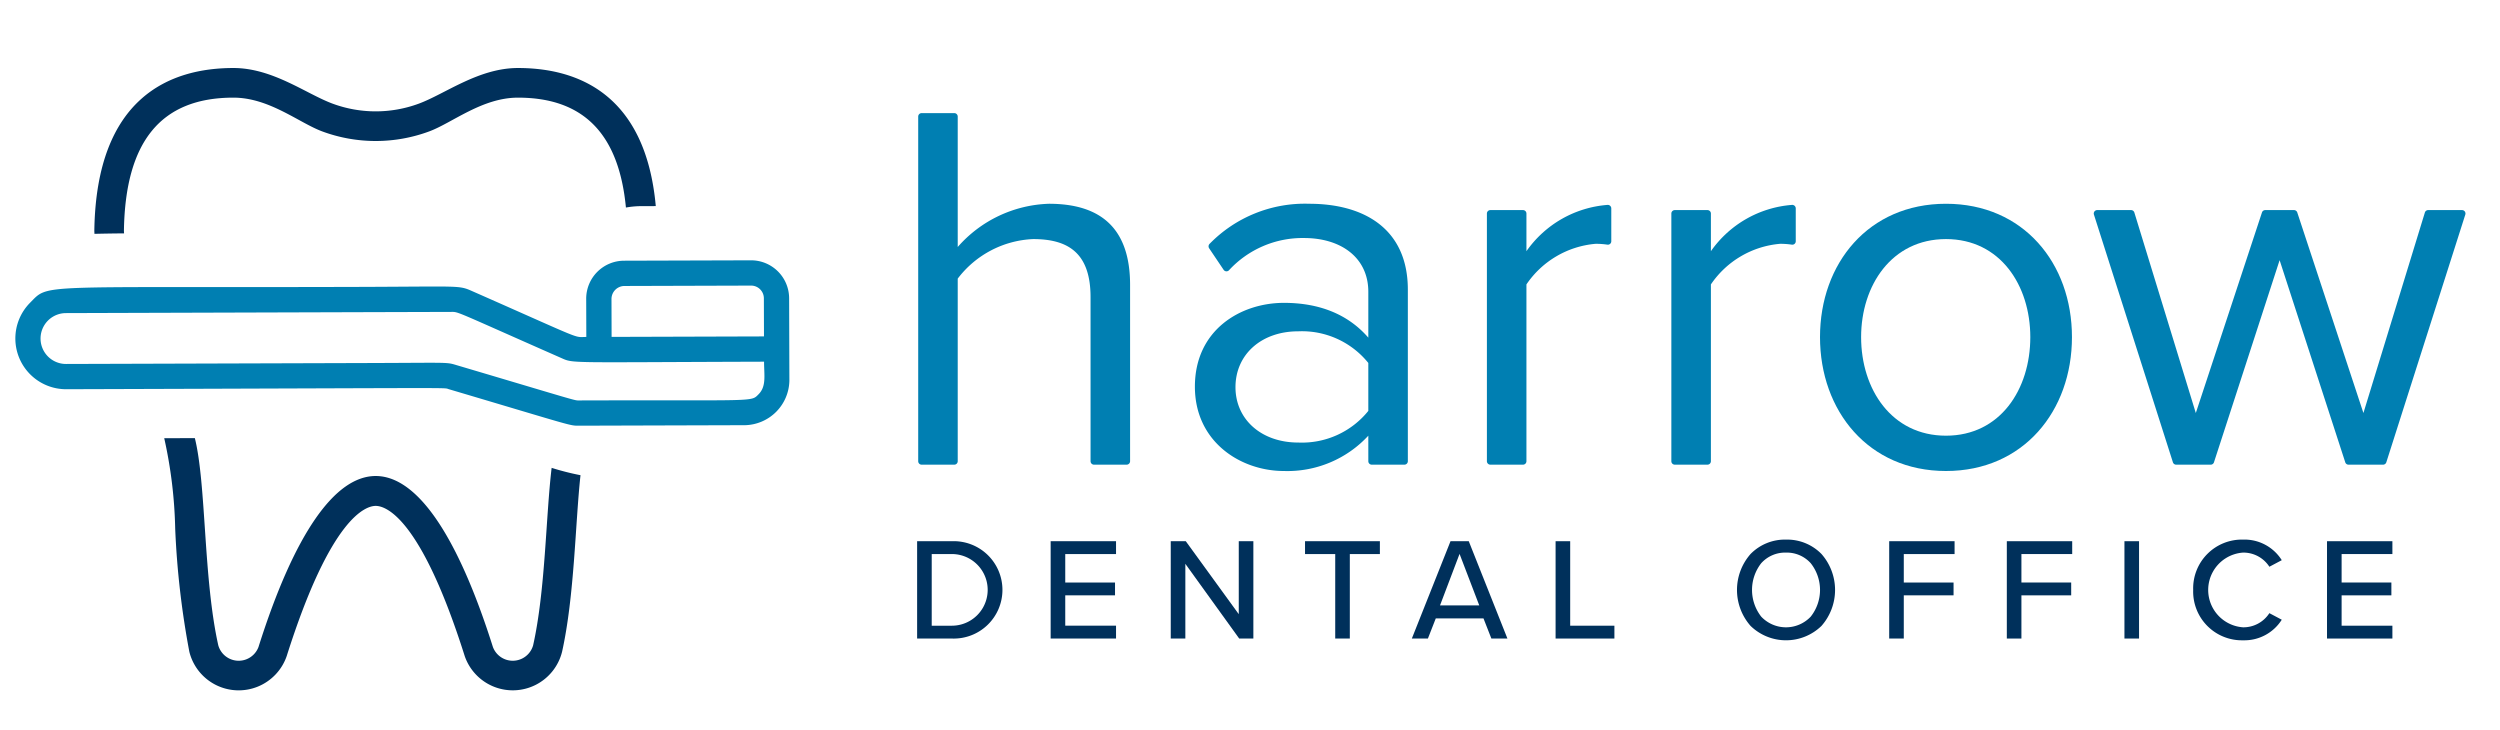 <svg xmlns="http://www.w3.org/2000/svg" viewBox="0 0 274.727 80.177"><path d="M13.633,25.645l-.015-.26c.141-9.851,4.076-14.655,12.037-14.655,3.932,0,7.212,2.766,9.748,3.708a16.912,16.912,0,0,0,11.769,0c2.535-.942,5.814-3.708,9.746-3.708,7.219,0,11.094,3.995,11.865,12.077a9.886,9.886,0,0,1,1.529-.153l1.752-.006C70.938,10.227,63.364,7.474,56.917,7.474c-4.32,0-7.983,2.835-10.88,3.911a13.661,13.661,0,0,1-9.501,0c-2.899-1.077-6.561-3.911-10.882-3.911-6.896,0-15.086,3.144-15.288,17.912l.015.311C11.359,25.673,12.416,25.655,13.633,25.645Z" fill="#00305b"/><path d="M60.62,51.413c-.654,5.498-.679,13.422-2.034,19.501a2.328,2.328,0,0,1-4.418.191c-7.918-25.034-17.829-25.088-25.764,0A2.327,2.327,0,0,1,23.987,70.914c-1.651-7.407-1.312-17.65-2.574-22.769l-3.365.011a50.279,50.279,0,0,1,1.205,9.955,93.793,93.793,0,0,0,1.554,13.511,5.583,5.583,0,0,0,10.702.465c4.842-15.305,8.708-16.494,9.778-16.494s4.936,1.189,9.778,16.494a5.584,5.584,0,0,0,10.702-.465c1.361-6.117,1.449-14.114,2.025-19.402A28.845,28.845,0,0,1,60.62,51.413Z" fill="#00305b"/><path d="M86.746,41.835c-.006-1.986-.022-6.989-.028-9.064A4.182,4.182,0,0,0,82.528,28.606l-13.945.043a4.175,4.175,0,0,0-4.165,4.185v.005l.013,4.189c-1.478.005.006.494-12.592-5.058-1.45-.64-1.33-.476-12.53-.442-35.703.111-33.872-.404-36.009,1.746a5.576,5.576,0,0,0,3.967,9.498c43.989-.137,41.423-.191,42.023-.013,13.947,4.136,13.275,4.024,14.381,4.021L81.886,46.724A4.992,4.992,0,0,0,86.746,41.835ZM68.592,31.427l13.945-.043a1.402,1.402,0,0,1,1.405,1.396l.013,4.189-16.746.052-.012-4.189A1.434,1.434,0,0,1,68.592,31.427ZM83.359,43.328c-.861.867-.146.616-19.693.677-.587.001.201.182-13.584-3.906-1.043-.311-.863-.233-9.361-.206l-25.089.078L7.26,39.997a2.795,2.795,0,0,1-.017-5.59l8.373-.027,25.089-.078L49.584,34.275c.838-.002.28-.14,12.079,5.06,1.404.619.451.48,22.3.411C83.968,41.268,84.23,42.452,83.359,43.328Z" fill="#007fb2"/><path d="M119.841,32.645c0-4.924-2.548-6.372-6.313-6.372a10.994,10.994,0,0,0-8.283,4.345v20.068a.379.379,0,0,1-.378.378h-3.587a.378.378,0,0,1-.378-.378V12.808a.378.378,0,0,1,.378-.378h3.587a.379.379,0,0,1,.378.378V27.142a13.9,13.9,0,0,1,10.021-4.75c5.85,0,8.92,2.839,8.92,8.92V50.685a.379.379,0,0,1-.378.378h-3.587a.378.378,0,0,1-.378-.378Z" fill="#007fb2"/><path d="M150.365,47.878a12.101,12.101,0,0,1-9.268,3.881c-4.75,0-9.789-3.186-9.789-9.268,0-6.256,5.039-9.21,9.789-9.21,3.823,0,7.008,1.217,9.268,3.823v-5.04c0-3.765-3.012-5.907-7.067-5.907a10.996,10.996,0,0,0-8.248,3.544.377.377,0,0,1-.582-.047l-1.593-2.367a.39.39,0,0,1,.047-.489,14.63,14.63,0,0,1,10.956-4.406c5.908,0,10.831,2.665,10.831,9.441v18.852a.378.378,0,0,1-.378.378h-3.587a.378.378,0,0,1-.378-.378Zm0-7.993a9.368,9.368,0,0,0-7.704-3.476c-4.054,0-6.893,2.549-6.893,6.14,0,3.533,2.838,6.082,6.893,6.082a9.368,9.368,0,0,0,7.704-3.476Z" fill="#007fb2"/><path d="M163.775,23.087h3.588a.378.378,0,0,1,.378.378v4.139a12.002,12.002,0,0,1,8.929-5.089.387.387,0,0,1,.396.378l0.0.008V26.512a.375.375,0,0,1-.427.374,8.223,8.223,0,0,0-1.31-.092,10.234,10.234,0,0,0-7.588,4.46V50.685a.378.378,0,0,1-.379.378H163.775a.379.379,0,0,1-.378-.378V23.466a.378.378,0,0,1,.378-.378Z" fill="#007fb2"/><path d="M184.046,23.087h3.588a.378.378,0,0,1,.378.378h0v4.139a12.002,12.002,0,0,1,8.929-5.089.387.387,0,0,1,.396.378l0.0.008V26.512a.375.375,0,0,1-.427.374,8.223,8.223,0,0,0-1.31-.092,10.234,10.234,0,0,0-7.588,4.46V50.685a.379.379,0,0,1-.379.378h-3.588a.379.379,0,0,1-.379-.378h0V23.466a.378.378,0,0,1,.378-.378Z" fill="#007fb2"/><path d="M200.002,37.046c0-8.108,5.328-14.654,13.843-14.654s13.844,6.546,13.844,14.654c0,8.109-5.329,14.713-13.844,14.713S200.002,45.156,200.002,37.046Zm23.11,0c0-5.676-3.301-10.773-9.268-10.773-5.966,0-9.325,5.098-9.325,10.773,0,5.734,3.359,10.832,9.325,10.832,5.967,0,9.268-5.098,9.268-10.832Z" fill="#007fb2"/><path d="M250.509,28.59l-7.214,22.212a.378.378,0,0,1-.36.262h-3.792a.378.378,0,0,1-.361-.264l-8.679-27.22a.379.379,0,0,1,.361-.493H234.184a.378.378,0,0,1,.362.268L241.299,45.387l7.271-22.04a.379.379,0,0,1,.359-.26h3.16a.378.378,0,0,1,.359.26L259.718,45.387l6.753-22.032a.378.378,0,0,1,.362-.268h3.721a.379.379,0,0,1,.361.493l-8.68,27.22a.379.379,0,0,1-.361.264H258.082a.378.378,0,0,1-.36-.262Z" fill="#007fb2"/><path d="M100.783,59.474h3.817a5.352,5.352,0,1,1,0,10.696h-3.817Zm3.817,9.285a3.937,3.937,0,0,0,0-7.874h-2.213v7.874Z" fill="#00305b"/><path d="M115.457,59.474h7.185v1.411H117.061v3.127h5.469v1.411H117.061v3.336h5.581v1.411H115.457Z" fill="#00305b"/><path d="M130.259,61.959v8.211h-1.604V59.474h1.652l5.822,8.019V59.474h1.604V70.17h-1.556Z" fill="#00305b"/><path d="M146.729,60.885h-3.319V59.474h8.227v1.411H148.333v9.285h-1.604Z" fill="#00305b"/><path d="M163.022,67.957h-5.244l-.865,2.213h-1.765l4.25-10.696h2.005l4.249,10.696h-1.764Zm-4.778-1.428h4.313l-2.165-5.661Z" fill="#00305b"/><path d="M170.945,59.474h1.604v9.285h4.859v1.411h-6.463Z" fill="#00305b"/><path d="M196.268,59.297a5.285,5.285,0,0,1,3.891,1.576,5.977,5.977,0,0,1,0,7.914,5.593,5.593,0,0,1-7.782,0,5.977,5.977,0,0,1,0-7.914A5.285,5.285,0,0,1,196.268,59.297Zm0,1.428a3.536,3.536,0,0,0-2.728,1.169,4.772,4.772,0,0,0,0,5.867,3.741,3.741,0,0,0,5.444,0,4.729,4.729,0,0,0,0-5.867A3.54,3.54,0,0,0,196.268,60.725Z" fill="#00305b"/><path d="M207.605,59.474H214.79v1.411H209.209v3.127h5.469v1.411H209.209v4.747h-1.604Z" fill="#00305b"/><path d="M220.531,59.474h7.185v1.411h-5.581v3.127h5.469v1.411h-5.469v4.747h-1.604Z" fill="#00305b"/><path d="M233.457,59.474h1.604V70.17H233.457Z" fill="#00305b"/><path d="M241.011,64.83a5.357,5.357,0,0,1,5.485-5.533,4.837,4.837,0,0,1,4.249,2.261l-1.362.722a3.392,3.392,0,0,0-2.887-1.555,4.115,4.115,0,0,0,0,8.211,3.393,3.393,0,0,0,2.887-1.556l1.362.722a4.857,4.857,0,0,1-4.249,2.261A5.357,5.357,0,0,1,241.011,64.83Z" fill="#00305b"/><path d="M255.717,59.474h7.185v1.411h-5.581v3.127h5.469v1.411h-5.469v3.336h5.581v1.411H255.717Z" fill="#00305b"/></svg>